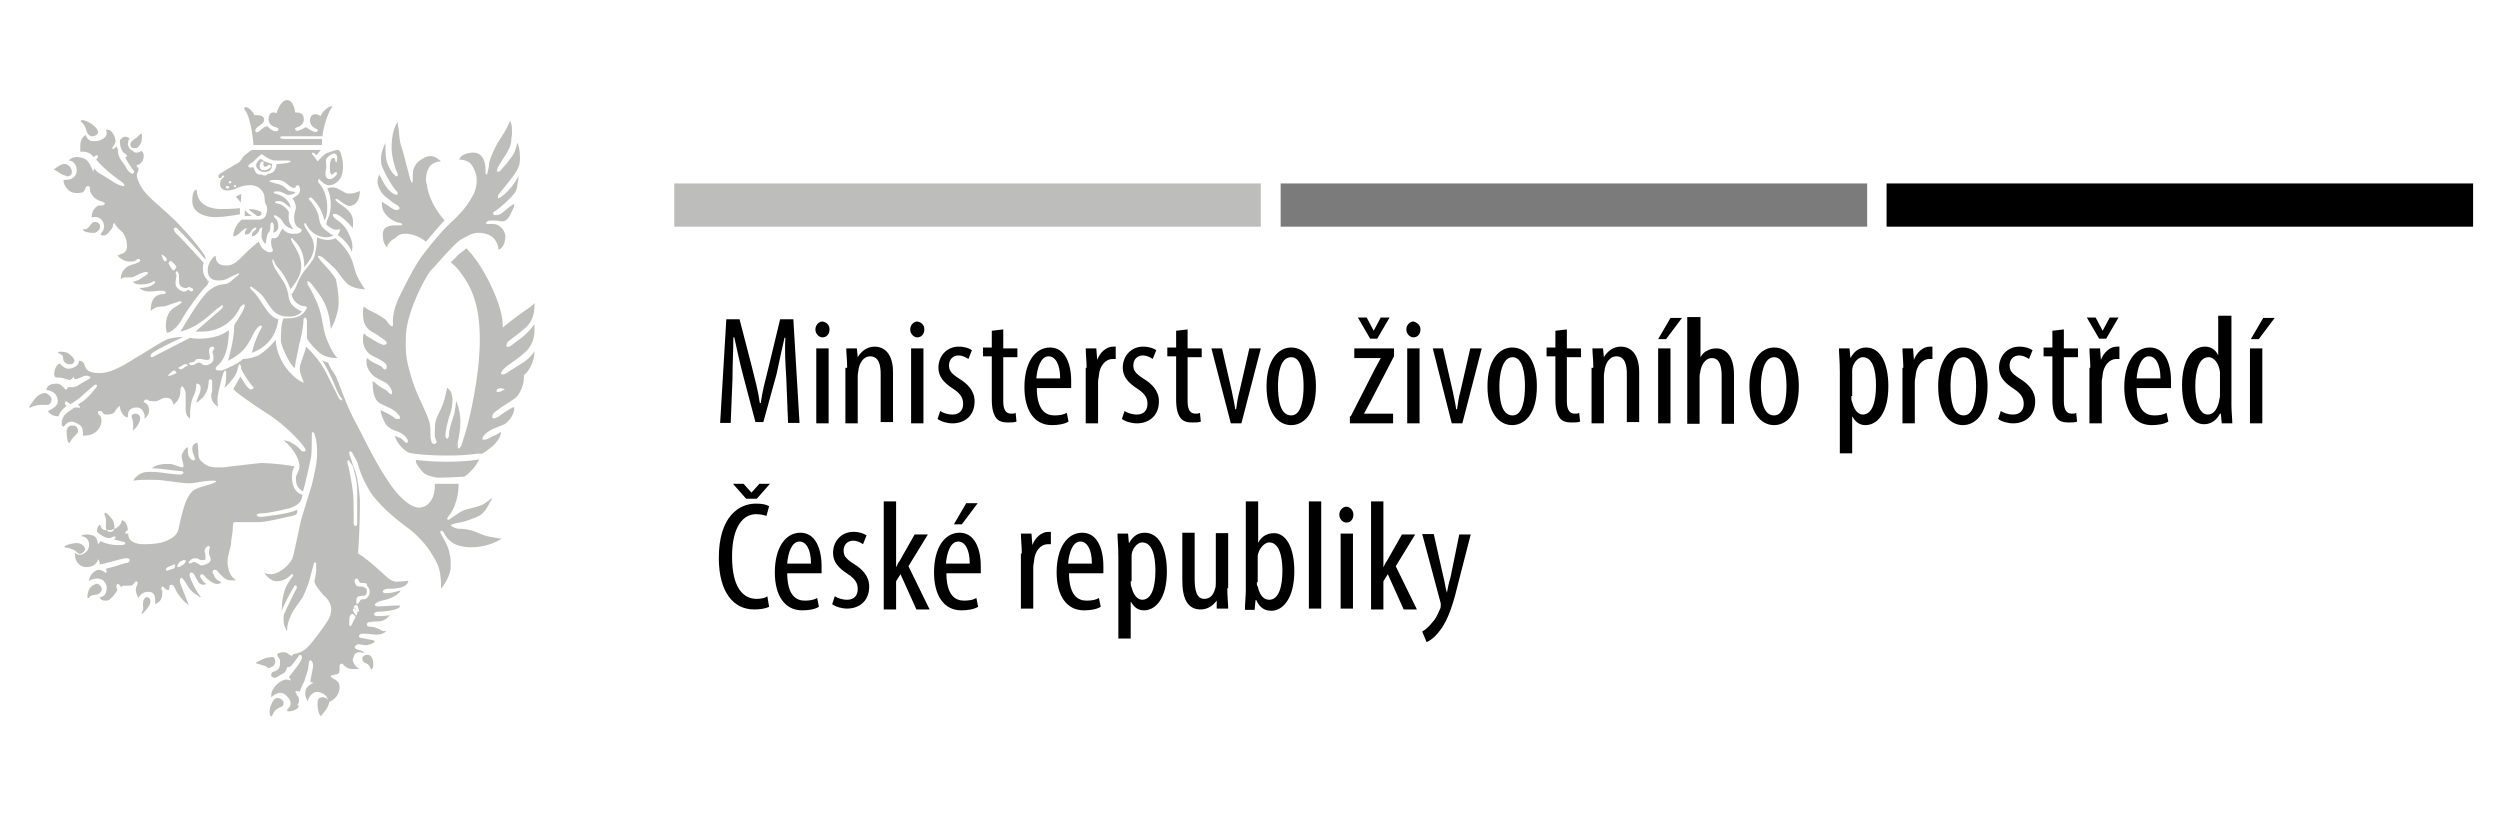 <?xml version="1.0" encoding="utf-8"?>
<!-- Generator: Adobe Illustrator 25.2.0, SVG Export Plug-In . SVG Version: 6.00 Build 0)  -->
<svg version="1.1" id="Vrstva_1" xmlns="http://www.w3.org/2000/svg" xmlns:xlink="http://www.w3.org/1999/xlink" x="0px" y="0px"
	 viewBox="0 0 566.9 184.3" style="enable-background:new 0 0 566.9 184.3;" xml:space="preserve">
<style type="text/css">
	.st0{fill:#7C7B7B;}
	.st1{fill:#BDBDBC;}
	.st2{fill-rule:evenodd;clip-rule:evenodd;fill:#BDBDBC;}
</style>
<rect x="290.4" y="41.6" class="st0" width="133" height="9.8"/>
<rect x="427.8" y="41.6" width="133" height="9.8"/>
<rect x="152.9" y="41.6" class="st1" width="133" height="9.8"/>
<path class="st1" d="M79.8,57.1c-0.8-2-2.6-3.4-3.2-3.8c0.4-0.8,0.6-1,0.4-1.4c-0.2,0.2-0.6,0.2-0.8,0.2c-0.4,0-0.8-0.2-1.2-0.4
	c-0.6-0.4-0.8-0.6-1-0.8c0-0.2,0-0.6,0.2-1c0.2-0.4,0.8-1.4,0.8-3.6c0-2.2-0.8-3.6-0.8-3.6c0.2,0,0.6-0.2,1-0.2c0.4,0,1,0,1.6,0.4
	c1,0.4,1.4,1,2.4,1l0,0c1,0,2-0.4,2.4-0.6c0,3-1.8,3.4-2.4,3.4c-0.6,0-2-1-2.4-1.4c-0.2,0-0.4-0.2-0.4-0.2c-0.4,0-0.6,0.2,0.2,0.8
	c2.6,1.8,3.8,2.6,3.4,5.8c-1.6-1.8-2.6-2.6-3.4-3c-0.2-0.2-0.6-0.2-0.8-0.2c-0.4,0-0.6,0.4,0.4,1.2c1.4,1,2.4,2,3,3.6
	C80,54.8,80,55.9,79.8,57.1"/>
<path class="st1" d="M66.9,83.4c-0.8,0-3.2-4.8-3.2-6.2s0-3.8,0.6-5c0.2,0,0.4,0,0.6,0c1.6,0,3.6-0.2,4.6-2.2
	c0.2-0.2,0.2-0.6-0.8-0.6c-1-0.2-2.2-1-2.6-2.6c0-0.2,0.6-0.6,1.2-2.2c0.6-1.6,1.2-2.6,2.4-4c1-1.4,1.6-1.8,1.8-3.4
	c0.4-1.6,0.4-3.4,0.4-3.4s1,0.6,2.4,0.6S76,54,76,54s1.8,1.4,3,3.4c1.2,2,1,2.6,1.8,4.8c1,2.2,2,3.4,2,3.4s-2.8,0-4.2-1.4
	c-1.4-1.4-2-2.8-3.2-3.8c-1-1-1.8-1.6-2.2-2c-0.2-0.2-0.8-0.4-1-0.4s-0.2,0.2,0.6,1.2c1.6,1.8,2.8,3,3.4,4.2c0.2,1.2,0.6,3,0.6,5.2
	c0,2-1,4.8-1.8,6c-0.4-5.4-2.2-7.4-4.2-10c-0.4-0.6-0.8-0.8-1-0.8s-0.2,0.6,0.4,1.4c0,0,1.4,2.4,2.2,4.8c0.8,2.4,0.8,4.8,1.8,7.2
	c1,2.4,1.8,3.6,2.4,4c-3,0-4-1-5-2s-2-2.2-2-2.6c0-0.4,0-2.8,0-3.8c0-0.4-0.2-0.8-0.4-0.8c-0.2,0-0.4,0.2-0.4,0.8
	c0,1.2-0.6,4.4-1,5.4C67.8,79,66.9,82,66.9,83.4"/>
<path class="st1" d="M116.2,92L116.2,92L116.2,92 M101.7,103.3c-5.2,0-8-0.4-8.8-0.6s-2.6-1.6-3.4-3.8c0.2,0,0.4,0,0.6,0.2
	c1,0.2,1.4,0.8,1.8,1.2l0.4,0.2l0.2-0.4c0-0.2,0-0.4-0.2-0.6c-0.4-0.6-1-1.2-2-1.6c-0.8-0.2-2.6-1-3-2c-0.8-1.6-1-2.4-1-2.8V93
	c1.4,0.6,2.8,1.4,3.2,1.8c0.2,0.2,0.4,0.2,0.8,0.2c0.2,0,0.4,0,0.4-0.2s0-0.4-0.2-0.6c-0.8-1-1.4-1.4-2.8-2
	c-1.4-0.8-3.2-0.6-3.2-5.6v-0.2c0.2,0.2,0.6,0.4,0.8,0.6c1.4,1.2,2,1.2,2.4,1.6c0.4,0.4,0.4,0.4,0.6,0.6l0.4,0.2
	c0.2,0,0.2-0.2,0.2-0.4v-0.2c-0.2-0.8-0.8-1.6-1.4-2c-0.6-0.4-1.4-0.6-2.6-1.4c-1-0.8-1.8-2-1.8-3.4c0-0.2,0-0.6,0.2-0.8l0.4,0.4
	c1.4,1,2,1,2.6,1.4c0.4,0.2,0.4,0.4,0.6,0.6l0.4,0.2c0.2,0,0.4-0.2,0.4-0.6c0-0.2,0-0.4-0.2-0.6c-0.4-0.6-1.2-1-2.8-1.8
	c-1.4-0.6-2.4-2-2.4-3.8c0-0.4,0-0.8,0.2-1.4c0.2,0.2,0.4,0.2,0.4,0.4c1.6,1,2.2,1.4,3,1.8c0.6,0.2,0.8,0.4,1,0.4h0.2
	c0.2,0,0.6-0.2,0.6-0.4c0-0.2-0.2-0.4-0.4-0.6c0,0-1.8-1.4-3-2c-1-0.6-2-1.6-2-4c0-0.6,0-1,0.2-1.8l0,0c0,0.2,0.8,0.8,1.8,1.2
	c1.2,0.6,3,1.6,3.4,2.2c0.4,0.6,0.6,0.8,0.8,1l0.4,0.2c0.2,0,0.2-0.2,0.2-0.4v-0.4c0-0.2,0-0.4,0-0.6c0-1.2,0.4-3.4,1.8-6
	c0,0,2.2-4.6,4-7.4c1.8-2.8,5.6-7,5.6-7c2.4-2.6,4.8-4,7-8.4c0.4-1,0.6-2,0.6-2.8c0-1.4-0.4-2.4-1-3.4c-0.8-1.4-2.6-1.4-3-1.4l0,0
	l0,0c0.2-0.4,0.6-1.4,3-1.6h0.2c2.4,0,2.8,2.6,2.8,3.8v0.2V39c0,0.4,0,0.4,0.2,0.6l0.2-0.2c0-0.4,0.4-1.2,0.4-2.4
	c0.2-1,1.2-3.4,2.2-5c1-1.6,1.4-2,2.6-4.6l0.2,0.6c0.2,0.6,0.2,1.2,0.2,2s-0.2,1.6-0.2,2.4c-0.4,1.8-1.8,3.4-2.8,5.2
	c-0.4,0.6-0.4,1-0.4,1.2l0.2,0.2c0.2,0,0.6-0.2,1-0.8c0.8-1,1-1,1.8-2.2c0.8-1,1.2-1.8,1.6-3.6l0.2,0.4c0.2,0.6,0.4,1.6,0.4,2.8V36
	c0,1.8-0.6,2.6-1.6,4c-1,1.4-2.4,3-3,3.8c-0.4,0.4-0.4,0.8-0.4,1L113,45l0.4-0.2c0.6-0.4,1.4-1,2.4-2.2c0.4-0.6,1-1.2,1.4-2
	c0.2-0.4,0.4-0.6,0.4-0.8v-0.2v0.2c0,0.2,0,0.6-0.2,1.6c-0.2,1.6-0.2,2-1.8,3.6c-1.6,1.6-2.4,2.2-3.2,2.8c-0.4,0.2-0.6,0.4-0.6,0.6
	s0.2,0.4,0.6,0.4l0,0c0.6,0,1.2-0.2,1.8-0.8c0.6-0.4,1-1,2.4-1.8c0,0.4,0,0.6-0.2,1c-1,2.4-1.6,3-2.6,3c-0.4,0-1-0.2-1.8-0.2h-0.2
	c-0.2,0-0.2,0-0.4,0c-1.2,0-1.2,0.6-1.2,0.8l0,0c0,0,0.6,0,1.6,0c1.8,0,2.8,1.8,2.8,2.8l0,0c0,1-0.4,2.8-1.6,3l0,0c0-0.4,0-1-0.6-2
	c-0.8-1.2-1.8-1.6-3.4-1.8c-0.2,0-0.4,0-0.6,0c-1.4,0-2.6,0.8-4,1.6c-1.6,1-6.4,6.8-6.6,6.8c-1.8,2.2-5,9-5.6,13.3
	c-0.2,1.4-0.2,2.6-0.2,3.6c0,2.6,0.4,4.6,1.2,7.2c1,3.6,3,7.2,3.6,8.8c0.6,1.6,0.8,2.2,0.8,3.4v0.2c0,0.2,0,0.4,0,0.6
	c0,0.6,0,1.2,0.2,1.6v0.2l0.2,0.4l0.4,0.2c0.2,0,0.6-0.2,0.6-0.4v-0.2c-0.2-0.4-0.2-0.4-0.4-1.2c0-0.2,0-0.6,0-1
	c0-0.8,0-1.8,0.2-2.4c0.2-1,1-2.2,1.6-3.8c0.6-1.6,0.6-2.2,1-3.8l0.4,0.4c0.6,0.6,0.6,1,0.8,2v0.4c0,1-0.2,2.4-0.6,3.4
	c-0.4,1-1,3.6-1,4.6l0,0c0,0.4,0.2,0.8,0.4,0.8c0.2,0,0.4-0.4,0.4-0.8c0-1.2,0.6-3,1-4.2c0.4-1,0.6-3.2,0.6-3.6
	c0.2,0.2,0.2,0.6,0.4,1c0.4,1.2,0.6,2.4,0.6,3.8c0,1.8-0.4,3.6-0.6,4.6c0,0.4,0,0.6,0,0.8c0,0.4,0,0.6,0.2,0.6
	c0.2,0,0.4-0.4,0.6-0.6c0.2-0.6,0.2-0.6,1-3.2c0.8-2.6,3.2-12.5,3.2-20.9c0-8.2-2-12.1-4.6-15.5c-0.6-0.8-1.4-1.6-2-2
	c0,0,0.8-0.8,1.8-1.8c1-0.8,1.8-1.4,1.8-1.4c1.6,1.8,3.2,3.8,5,7.4c2.8,5.4,3.2,8.8,3.2,10c0,0.4,0,0.6,0,0.6l0,0l0,0l0.2-0.2
	c0.8-0.6,3-2.4,4.2-3.2c1.4-1,2.4-1.6,2.8-2.2v0.2v0.4c0,2.6-1,4-1.8,4.8s-3.2,2.6-4,3.2c-0.4,0.2-0.4,0.6-0.6,1
	c0,0.2,0.2,0.4,0.4,0.4s0.4-0.2,0.8-0.4c1.2-1,3.4-2.2,5.2-4.8v0.4c0,0.4,0,0.8,0,1c0,2.4-1,3.6-1.4,4.2c-0.6,0.8-2.6,2.4-4.4,3.6
	c-1,0.6-1.8,1.6-1.8,2c0,0.2,0.2,0.2,0.4,0.2c0.4,0,0.8-0.2,1.6-0.8c2.8-1.8,4-2.2,5.6-4.4l0,0c0,2.4-1.4,4.6-2.2,5.2
	c-0.6,0.6-3,2.2-4.4,3.4c-1.6-0.6-2,0-2,0.4c0,0.2,0.2,0.2,0.4,0.2s0.8-0.2,1.4-0.6c2.2-1.6,3.4-2.6,4.4-3.4v0.2v0.4
	c0,2.2-1.2,4.2-2,4.8c-1.4,1-3.2,2-4.4,3c-0.6,0.4-0.8,0.8-0.8,1.2c0,0.2,0.2,0.4,0.4,0.4c0.2,0,0.6-0.2,1-0.4c0,0,2.6-2,3.6-2.2
	l0,0v0.4c0,1.6-1.8,3.4-2.4,3.6c-2,0.8-2.8,1-3.8,1.8c-0.6,0.4-1,1-1,1.4v0.2h0.4c0.2,0,0.4,0,0.8-0.2c1.8-1,2-0.8,3-1.6
	c0,1.4-1.4,2.8-1.8,3.2c-0.6,0.4-1.6,1.4-2.6,1.8C108.1,102.7,106.9,103.3,101.7,103.3"/>
<path class="st1" d="M87.8,56.1L87.8,56.1c-0.2-0.2-1-0.8-1-3l0,0c0-1.8,1.8-2,2.8-2c0.2,0,0.6,0,0.8,0h0.2c0.4,0,0.6,0,0.6-0.2
	c0-0.2-0.4-0.4-0.8-0.4c-1-0.2-3.8-1.6-3.8-4.2c0-0.2,0-0.4,0-0.6L87,46c1,0.6,2,1.4,2.6,1.6h0.4c0.4,0,0.6-0.2,0.6-0.4
	c0-0.2-0.2-0.4-0.4-0.6c-0.8-0.4-1.8-1.2-2.8-2c-1-0.8-1.8-2.4-1.8-3.4c0-0.8,0.4-1.6,0.4-1.8v0.2c0.2,0.4,0.8,1.4,1.2,2.2
	c0.6,1,1.6,2,2.2,2.2l0.4,0.2c0.2,0,0.4-0.2,0.4-0.4l-0.2-0.4c-0.6-0.4-2.6-3.6-3.4-5.8c-0.2-0.6-0.2-1-0.2-1.6c0-1.4,0.6-2.8,1-3.6
	c0,0.2,0,0.4,0,0.8c0,1.2,0,3,0.6,4.2c0.8,1.8,1.2,2,1.6,2.4c0.2,0.2,0.4,0.2,0.4,0.2l0.2-0.2c0-0.2,0-0.4-0.2-0.8
	c-0.4-0.8-1.2-3.4-1.2-5.6c0-2.2,0.4-4.4,1.4-5.8c0,0.6,0,1,0.2,1.6c0.2,2.2,0.2,3,0.8,4.6c0.6,2,1,3.8,1.8,6.8
	c0.2,0.4,0.2,0.8,0.4,0.8c0.2,0,0.2-0.2,0.2-0.4v-0.4c0-0.2,0-0.4,0-0.8c0-1,0.2-2.4,1.6-3.4c0.8-0.6,1.6-1,2.4-1s1.6,0.4,2.4,1.2
	l0,0c-1.2,0-2.2,0.6-2.6,1.2c-0.6,1-0.8,1.8-0.8,2.8c0,0.4,0,0.8,0.2,1.2c0.2,1.6,0.8,4.4,4,8.2c-0.2,0.2-1,1-2,2.2
	c-1.2,1.4-2.2,2.6-2.2,2.6c-1.6-1.2-2.8-1.6-4.2-1.8c-0.2,0-0.4,0-0.6,0c-0.8,0-1.4,0.2-2.2,1C88,54.8,87.8,55.9,87.8,56.1
	 M87.8,56.1L87.8,56.1L87.8,56.1"/>
<path class="st1" d="M100.1,108.3c-0.6,0-1,0-1.2,0c-0.6-0.2-2.2-0.4-3-1.2c-0.6-0.8-1.6-1.8-1.6-2.6v-0.2c0.4,0,3.2,0.4,6.4,0.4
	c0.2,0,0.6,0,0.8,0c3.8,0,7-0.4,7.2-0.6l0,0c-0.2,0.4-0.8,1.6-1.6,2.4c-1,1-1.6,1.6-2,1.6C104.7,108.1,101.9,108.3,100.1,108.3"/>
<path class="st1" d="M84.2,151.9C84,151.9,84,151.9,84.2,151.9c-0.4-0.8-0.6-1.2-1-1.4c-0.6-0.2-1.2-0.6-1-1.4
	c0.2-0.4,0.6-0.6,1-0.6c0.2,0,0.6,0,0.8,0.2c0.4,0.4,0.8,1.2,0.6,2.6C84.2,151.9,84.2,151.9,84.2,151.9"/>
<path class="st1" d="M69.4,78.6l0.2-0.4l0,0L69.4,78.6 M10.9,93.2L10.9,93.2L10.9,93.2L10.9,93.2 M65.5,100.9
	c-0.2-0.2-0.6-0.6-0.8-0.8C65.1,100.5,65.3,100.7,65.5,100.9 M68.6,111.3L68.6,111.3L68.6,111.3 M45,81.4c-0.6,0-0.6,0.2-0.8,0.4
	c-0.2,0.2-0.4,0.4-1,0.4c-0.2,0-0.4,0.2-0.4,0.2l0.4,0.4h0.2c0.2,0,0.6,0,0.8-0.2c0.4-0.2,0.6-0.4,1-0.4l0,0l0,0
	c0.4,0,0.6,0.6,1.2,0.6l0,0c0.6,0,0.8,0,1.4-0.4c0.6-0.4,0.6-0.8,0.6-1.4v-0.2c0-0.4-0.2-0.6-0.2-1c0-0.2,0.2-0.4,0.2-0.4l0.2-0.4
	c0-0.2-0.2-0.4-0.4-0.4l0,0c-0.6,0-0.8,0.6-0.8,0.8v0.2c0,0.4,0.2,1,0.2,1.4v0.2c0,0.2-0.2,0.4-0.4,0.4s-0.4,0-0.6,0
	c-0.4,0-0.6-0.2-1.2-0.2H45 M41.8,82.6l-0.4,0.2C41,83.2,41,83,40.8,83.2l-0.4,0.2l0.2,0.2l0.4,0.2l0.4-0.2c0.4-0.2,0.8-0.6,1-0.6
	l0.2-0.2l-0.2-0.2H41.8 M39.6,84c-0.4,0-0.8,0.4-1.2,0.8C38.2,85,38,85.2,38,85.2h0.2h0.4c0.6-0.2,1.4-0.6,1.4-0.6l0,0v-0.2L39.6,84
	L39.6,84 M79,104.3c-0.2,0-0.2,0.2-0.2,0.6c0,0.2,0,0.4,0.2,0.8c0.2,1,0.8,3.8,1,5.6c0.2,1.2,0.2,3.6,0.2,5.4c0,0.8,0,1.4,0,1.8
	c0,0.6,0.2,0.8,0.4,0.8c0.2,0,0.4-0.2,0.4-0.6s0-1.8,0-3.4c0-1.2,0-2.6,0-3.8c0-2.8-0.8-5-1-5.8C79.2,104.5,79,104.3,79,104.3
	 M80.8,131.2c-0.2,0-0.4,0.4-0.4,0.6l0.2,0.6C80.8,133,81,133,82,133c1,0.2,1.2,0.6,1.2,1v0.2c0,0.4-0.2,0.6-0.4,0.8
	c-0.2,0.2-0.8,0-1.4,0.2c-0.6,0.2-0.6,0.6-0.6,1.4l0,0c0,0.2,0,0.4,0.2,0.4l0.4-0.4c0.2-0.2,0.2-0.4,0.4-0.6c0.2-0.2,0.8,0,1.2-0.2
	c0.4-0.4,0.8-0.8,0.8-1.4V134c0-0.4-0.2-0.8-0.6-1.2c0.2-0.6-0.6-0.6-1-0.6c-0.4,0-0.6,0-0.8-0.4C81.2,131.4,81.2,131.2,80.8,131.2
	L80.8,131.2 M80.8,137.2c-0.2,0-0.4,0-0.4,0.2l-0.2,0.2l0.2,0.4c0.2,0.2,0.4,0.4,0.6,0.6l0.2,0.2l0.2-0.2v-0.2
	c0-0.2-0.2-0.4-0.2-0.6C81.2,137.4,81,137.2,80.8,137.2 M80.2,138l-0.2,0.2l0,0c0,0.4,0.4,0.8,0.6,1.2l0.2,0.2l0.2-0.4v-0.4
	c0-0.2-0.2-0.6-0.4-0.8H80.2 M79.8,139.2c-0.2,0-0.2,0.2-0.4,0.4c-0.2,0.2-0.2,1.2-0.2,1.8v0.2c0,0.2,0,0.4,0.2,0.4s0.2-0.2,0.4-0.4
	c0.2-0.4,0.4-1,0.6-1.2l0.2-0.4v-0.2C80.4,139.6,80.2,139.2,79.8,139.2 M65.7,161.3h-0.4c-0.2,0-0.2-0.2-0.2-0.2
	c0-0.2,0.2-0.4,0.4-0.6c0.2-0.2,0.4-0.6,0.4-1s-0.2-1-0.8-1.6c-0.6-0.6-1-0.8-1.6-0.8s-1.2,0.4-2,1v-0.2v-0.2c0-1.8,2.2-3.6,3.4-3.6
	l0,0c0.6,0,0.8,0.2,1,0.2l0,0l0,0v-0.2c0-0.2-0.2-0.4-0.4-0.4l0.2-0.4c0.8-1,2.2-2.8,2.6-3.6c0-0.2,0.2-0.4,0.2-0.6
	c0-0.2-0.2-0.6-0.4-0.6c-0.2,0-0.4,0.2-0.6,0.6c0,0-1.2,1.6-1.4,1.8c-0.2,0.2-0.4,0.4-1,0.4c-0.2,0.8-0.4,1.2-1.2,1.6
	c-0.8,0.4-1,0.6-1.4,0.8h-0.2c-0.4,0-0.6-0.2-0.8-0.4v-0.4c0-0.2,0.2-0.6,0.6-0.6c0.8-0.2,1.4-0.8,1.4-1.8c0,0,0-0.2,0-0.6
	c0-0.2,0-0.4-0.2-0.6c-0.2-0.2-0.4-0.6-0.4-0.8c0-0.2,0-0.4,0.4-0.4c0.4-0.2,0.8-0.2,1-0.2c0.2,0,0.6,0,0.8,0.2
	c0.4,0.2,0.6,0.6,1.2,0.6l0.2-0.4c0,0,0.4,0,1-0.2c0.6-0.2,1.6-0.4,3.2-2.4c1.6-2,2.6-3.4,3.4-4.6c0.8-1.2,1-2,1-3l0,0
	c0-1-0.6-2.2-1.6-3c-0.8-0.8-2.2-2.6-2.2-3.2l0,0c0-0.6,0.4-1.6,0.4-2.4c0-0.4,0-0.8,0-1.2s0-0.6,0-0.6l-0.2-0.2
	c-0.2,0-0.4,0.2-0.4,0.6c-0.2,0.8-0.6,2-0.8,3c-0.2,0.8-0.8,2.6-1.6,4.2c-0.8,1.4-2,2.6-2.6,4c-0.6,1.2-1,2.4-1,3.6v0.2
	c-0.2-0.2-0.4-0.6-0.4-0.8c-0.4-0.6-0.4-1.4-0.4-2c0-0.4,0-0.8,0.2-1.2c0.4-1,2.2-4.6,2.6-5.4c0.2-0.2,0.2-0.4,0.2-0.6
	c0-0.2-0.2-0.4-0.2-0.4c-0.2,0-0.4,0.2-0.6,0.6c-0.6,1-2.2,4-2.6,5.2l0,0V138c0-2.2,0.6-4.4,1.2-5.4c0.6-1,1-1.6,1.2-1.8l0.2-0.4
	l-0.2-0.2c-0.2,0-0.2,0-0.6,0.4c-0.6,0.6-1.6,1.2-3,1.2c-1.2,0-2.4-1.2-2.8-2c0.2,0.2,0.6,0.4,1.4,0.4c0.4,0,0.8,0,1.2-0.2
	c1.8-0.6,3.4-2.4,3.8-3.4c0.4-1,1.6-7.2,2-8.8c0.4-1.4,1.8-5.8,2.4-7.8c0.4-1.8,1.2-4.8,1.2-7.2v-0.4c0-2.4-0.4-3.4-0.6-4
	c0-0.2-0.2-0.4-0.4-0.4s-0.2,0.2-0.2,0.6l0,0c0,0,0,0.4,0,0.6c0,1.2,0,3.8-0.2,4.6c-0.2,1-1.4,6.6-1.8,7.6c-0.2,0-0.4-0.2-0.6-0.4
	c-0.8-0.6-1-1.6-1-2.4v-0.2c0-0.8,0.8-1.6,0.8-2.6v-0.2c0-1-0.8-3.4-3.6-5.8c0.6,0.2,1,0.2,1.4,0.4c1.6,0.8,2.4,1.6,2.6,2l0.6,0.2
	c0.2,0,0.4-0.2,0.4-0.2c0-0.2,0-0.4-0.2-0.6c-0.4-0.8-4.2-5.2-8.8-8c-4.6-3-7-4.8-7.4-5.4c0.6-1,1.4-2.4,1.6-2.8
	c0.2,0.2,0.2,0.4,0.4,0.6c0.6,1,1.2,2,2,2.4c0-0.2,0.2-0.2,0.4-0.2l0.2-0.2c0-0.2-0.2-0.4-0.4-0.6c-0.4-0.4-2.2-3-2.4-3.8
	c0-0.6-0.2-1-0.4-1c-0.2,0-0.2,0.4-0.4,1c-0.2,1.6-2,3.4-3,4.4c0-0.4,0.2-0.6,0.2-0.8c0.2-1.2,0.2-1.8,0.2-2.4c0-0.4,0-0.6-0.2-0.8
	c-0.2,0-0.4,0.4-0.6,1c-0.4,1.4-0.4,1.6-0.8,3.2c-0.2,1-0.4,1.6-0.4,2.4c0,0.4,0,1,0.2,1.6l-0.4-0.2c-1-0.8-1.2-1.6-1.2-2.2
	c0-0.4,0-0.6,0.2-1c0-0.4,0-0.8,0-1c0-0.6,0-1.2,0-1.4c0-0.2-0.2-0.4-0.4-0.4c-0.2,0-0.4,0.2-0.4,0.6c0,0.8-0.2,2-0.8,2.8
	c-0.4,0.8-1.2,1.4-2,2c0-0.2,0.2-0.4,0.2-0.8c0.4-1,0.8-1.8,0.8-2.6c0-0.6-0.2-1-1-1c0,0,0,1-0.2,1.8c-0.2,0.8-0.8,1.4-1,3
	c-0.2,1.2-0.2,1.8-0.2,2.6v0.6c-0.2-0.2-0.4-0.4-0.6-0.6c-0.4-0.6-0.4-1.4-0.4-2c0-0.2,0-0.6,0-0.8c0-0.4,0-1,0-1.6
	c0-0.6,0-1.2-0.2-1.6c-0.2-0.4-0.4-0.8-0.6-0.8c-0.2,0-0.4,0.4-0.4,1l0,0l0,0c0,1.6-0.6,2.4-1.6,3.2v-0.2c-0.2-0.8-0.6-1.4-1.6-1.4
	l0,0c-1.2,0-1.6,0.8-2.6,0.8H35c-1.2,0-1.4-0.2-1.6-0.4h-0.2c-0.2,0-0.6,0.2-0.6,0.4c0,0.2,0,0.2,0.4,0.4c0.6,0.4,0.8,1,0.8,1.6v0.2
	c0,0.6-0.4,1.2-1,1.8l0-0.8c-0.2-0.8-0.6-1.8-1.8-1.8s-2,0.6-2,1.8v0.4h-0.4c-0.8-0.4-1.4-1.6-1.4-2.4c0-0.2,0.2-0.4,0.2-0.4
	L27,92.2c-0.4,0.2-0.8,0.8-1,1.2c-0.2,0.4-1,0.6-1.6,0.6l0,0H24c-0.6,0-0.6-0.4-0.8-0.6c-0.2-0.2-0.4-0.2-0.6-0.2
	c-0.2,0-0.4,0-0.4,0.2v0.2c0,0.2,0.2,0.4,0.4,0.6c0.2,0,0.4,0.6,0.4,1.2v0.4c-0.2,0.6-0.6,3-4.2,3c0-0.2,0-0.4,0-0.6
	c0-1-0.2-1.6-1-2c-0.4-0.2-1-0.6-1.6-0.6c-0.6,0-1.2,0.4-1.8,1.2l-0.4-0.4c0-0.2,0-0.4,0-0.6c0-0.6,0.4-1.6,1-2c0.4-0.4,1-0.8,1.4-1
	c0.2-0.4,0.6-0.4,1-0.4c0.4,0,0.6,0,0.8,0.2c0,0,0-0.6-0.6-0.8l0,0c0,0,0.6-0.4,1.2-0.8c0.6-0.4,2-1.8,2.4-2.4
	c0.4-0.6,0.4-0.4,0.6-0.6c0-0.2,0.2-0.4,0.2-0.6l-0.2-0.2c-0.2,0-0.6,0.2-1,0.6c-1.4,1.2-2.4,2.2-3.2,2.8c-1,0.6-1.4,1-1.6,1l0,0
	c-0.2,0-0.4-0.2-0.4-0.2L15.1,91c-0.2,0-0.4,0.2-0.4,0.4l0,0c0,0.4,0.2,0.4,0.4,0.6l-0.2,0.2c-0.6,0.4-1.6,1.6-1.6,2.2l-0.2,0
	c-1,0-2-0.6-2.2-1.2c1.2-0.6,2.2-1.2,2.2-2.2v-0.2c-0.2-1.2-0.6-2-2.6-2.4l0,0c0.2-1.2,1.4-1.4,2.2-1.4h0.4c0.4,0,1.4,0.8,1.8,1.4
	c0,0,0.4-0.2,0.4-0.4v-0.2c0,0,0.2,0,0.4,0c0.4,0,0.8,0,1,0c0.8-0.2,1-0.4,1.6-0.8c0.8-0.4,1.4-0.8,1.8-1c0.2-0.2,0.4-0.2,0.4-0.4
	c0-0.2-0.2-0.2-0.6-0.4h-0.4c-0.6,0-0.6,0.2-1.2,0.4c-0.6,0.2-1,0.4-1.2,0.4l0,0c-0.2,0-0.4-0.4-0.4-0.6c-0.2,0.4-0.8,0.8-0.8,0.8
	l0,0c-0.2,0-0.8-0.2-1.4-0.4c-0.6-0.2-1.2-0.2-1.6-0.2h-0.2l0,0c-0.2,0-0.4-0.4-0.4-0.8v-0.2c0-0.6,0.4-1.8,1.2-2.2
	c1,1,1.4,1.2,2,1.2h0.4c0.8-0.2,2-0.6,2-1.8c1.4,0,1.2,1.4,1.8,2c0.6,0.6,1.6,0.8,2.8,0.8h0.2c1.2,0,3.2-0.4,7-2.8
	c3.8-2.2,7.2-4.6,8.6-5c1.2-0.2,2-0.4,2.8-0.4h0.4c-0.4,0.2-0.8,0.4-1.2,0.6c-2.2,1-4.8,2.4-5.4,2.8c-0.4,0.2-0.8,0.6-0.8,1l0.2,0.2
	c0.2,0,0.4,0,1-0.4c1.6-0.8,7.8-4,7.8-4s0.8,0.2,2,0.2h0.2c1.2,0,2.8-0.2,4-0.6c1.2-0.4,2.6-1.2,2.6-1.4c0,0.2,0,0.6,0,0.8
	c-0.2,3-0.6,5.4-2.4,7.2c-0.4,0.2-0.6,0.6-0.6,0.8c0,0.4,0.4,0.4,0.8,0.4c0.2,0,0.4,0,0.6,0c1.2-0.4,3.8-1.6,4.8-2.6
	c1.2,0,2.8-0.4,3.8-1c1-0.6,2.8-2.2,3.6-3.4c0,0.8,0.2,1.6,0.4,2.4c1,3.6,3.8,6.6,6,7.4l0,0l0,0c0-0.2-0.2-0.4-0.2-0.6
	C68.2,85,68,84.4,68,83.8c0-0.6,0-1,0.2-1.4c0.2-0.8,1-2.6,1.2-3.8c0.4,0.4,0.8,0.8,1.2,1.2c1.8,2,2.6,3.2,3.6,5.2
	c1.2,2.4,2.2,4.4,2.6,5.2c0.2,0.4,0.6,0.6,0.8,0.6l0,0l0,0l0,0c0-0.2,0-0.4-0.4-0.8c-0.8-1.2-1-2-1.6-3.4c-0.6-1.4-2-4.2-2.6-5
	c0.2,0.2,1,0.6,1.4,0.6c0.4,1.2,1,1.8,1.8,3.2c0.6,1.4,1,2.6,1.8,4.6c0.8,2,1.2,3.2,3.8,8c2.4,4.8,4,7.8,6.2,11.1c2.2,3.4,5,6,7,6
	c1.8,0,3.6-1.6,3.6-5v-0.4h5.4l0,0c0,0.6,0,4.2-2,7c-0.4,0.4-0.6,0.8-0.6,1l0.2,0.2c0.2,0,0.4-0.2,1-0.6c1.2-0.8,1.8-1.4,3.2-1.8
	c1.4-0.4,3-0.6,4.2-1.4c1.2-0.8,1.2-1,1.4-1l0.2-0.2l0,0c0,0,0,0.4-0.4,0.8c-0.6,1.2-1.4,2.8-2.8,3.4c-1.4,0.6-3,1.2-4.2,1.4
	c-1.2,0.2-1.8,0.4-2,0.6l0.2,0.2c0.6,0.4,1.2,0.6,1.6,0.6c0.6,0,1.4,0,3,0.4c1.4,0.4,2,1,4,1.4c1.4,0.2,2,0.4,2.4,0.4h0.4
	c-0.4,0.2-0.6,0.4-1,0.6c-1.6,0.8-3.6,1.4-6,1.4h-0.4c-3.4-0.2-4.8-1.4-5.8-3.4c-0.2-0.2-0.4-0.4-0.4-0.4c-0.2,0-0.4,0.2-0.4,0.4
	l0.2,0.4c0.4,0.8,1.4,2.2,1.8,3.8c0.2,0.8,0.4,1.6,0.4,2.4c0,0.6,0,1,0,1.4c0,1-0.8,3.2-2.2,4.8c0-0.6,0-1.2,0-1.6
	c-0.2-2.4-0.4-3.6-1.8-5.8c-1.6-2.8-3.8-5-6-6.6c-2.2-1.6-6.4-5-8.4-8.2c-1.8-3.2-1.8-3.6-2.4-5.2c-0.4-1.6-0.6-1.8-1.2-2.8
	c-0.2-0.6-0.6-1-0.8-1l-0.2,0.2c0,0.2,0,0.6,0.2,1c0.6,2,1.4,3.8,1.6,5c0.2,1.2,0.4,2.2,0.6,4.6c0,0.6,0,1.2,0,2
	c0,3-0.2,7.8-0.4,10.4c1.6,1,2.8,2,4.6,3.6c1.8,1.6,2.8,2.8,4,2.8c1,0,2.6-0.2,2.8-0.2c0,0.2-0.2,1-1.4,1.4c-1,0.4-2.2,0.4-3,0.4
	h-0.4c-0.4,0-1,0.4-1,0.6c0,0.2,0.2,0.4,0.6,0.4h0.4c1,0,2.2-0.4,3-0.6c0,0.2-0.2,0.4-0.4,0.6c-0.8,0.8-2.2,1.4-4.2,1.8
	c-0.6,0.2-1.2,0.6-1.2,0.8c0,0.2,0.2,0.4,0.8,0.4l0,0c1.2,0,2.8-0.2,4.2-0.2c0.2,0,0.6,0,0.8,0l-0.2,0.4c-0.8,0.8-4,1-4.8,1
	c-0.4,0-1,0.2-1,0.6c0,0.2,0.2,0.4,0.8,0.4c0.2,0,0.4,0,0.6,0c1,0,2-0.2,2.2-0.2l0,0c-0.2,0.2-0.8,1.2-2.4,1.4
	c-1.8,0-2.2,0.2-2.4,0.2c-0.2,0-0.4,0.2-0.4,0.6c0,0.2,0.2,0.4,0.6,0.4c0.8,0,1.4,0.2,1.8,0.4c0.6,0.2,1,0.6,1.2,0.6s0.4,0,0.6,0
	h0.2l0,0c-0.2,0.2-0.8,0.8-2.2,0.8H85c-1.4-0.2-2-0.2-2.4-0.2h-0.4c-0.4,0-0.8,0.2-0.8,0.6c0,0.2,0.2,0.4,0.8,0.4
	c1.2,0.2,1.6,0.4,2,0.4c0.4,0,0.8,0.2,0.8,0.4c-0.6,0.6-1.2,0.6-1.8,0.8h-0.4c-0.4,0-1-0.2-1.4-0.2h-0.2c-0.4,0-0.6,0.4-0.8,0.6
	c0,0.2,0.2,0.4,0.6,0.6c1,0.2,1.4,0.4,1.6,0.8h-0.2c-0.4-0.2-0.6-0.2-0.8-0.2l0,0c-0.6,0-1.2,0.2-1.4,1c0,0.2-0.2,0.4-0.2,0.6
	c0,0.8,0.6,1.6,1.4,2.2H81c-0.4,0-0.8,0-1,0c-1,0-1.6-0.4-2-0.8c-0.2-0.4-0.4-0.4-0.6-0.4s-0.4,0.2-0.4,0.6v0.4v0.4
	c0,0.6-0.2,1-0.8,1c-0.6,0.2-0.8,0.2-1,0.2l-0.2,0.2c0,0.2,0.2,0.4,0.6,0.6c0.8,0.4,1.4,0.8,1.4,1.8v0.4c-0.2,1.4-0.8,2.4-2.6,3.2
	v-0.4c-0.2-1.4-1.6-2-2.6-2s-2,1.4-2,2.2l-0.2-0.4c-0.2-0.4-0.4-1-0.4-1.4c0-0.6,0.2-1.2,0.4-1.4c0.6-0.6,1.2-1,1.4-1l0,0
	c0-0.2-0.2-0.2-0.6-0.2l0,0v-0.4c0.2-1.2,0.6-2.8,0.6-3.4v-0.2c0-0.4-0.4-1-0.6-1c-0.2,0-0.4,0.4-0.4,1c-0.2,2-0.8,2.8-1,3.8
	c0,0-0.8,1.4-1,2.4l0,0c-0.2-0.2-0.4-0.2-0.6-0.2c-0.2,0-0.4,0-0.4,0.2c0,0.2,0.2,0.4,0.4,0.8c0.4,0.4,0.4,0.8,0.4,1.2
	s-0.2,0.8-0.4,1C68.4,160.1,66.9,161.3,65.7,161.3"/>
<path class="st1" d="M59.5,36.6c-0.2,0-0.6,0.4-0.6,1c0,0.8,0.4,1,1,1c0.6,0,1-0.2,1.4-0.6c0.4-0.4,0-0.6-0.2-0.6h-0.2l-0.6,0.4
	c-0.2,0-0.2,0-0.2,0c-0.2,0-0.4-0.2-0.4-0.6C59.9,36.8,59.9,36.8,59.5,36.6L59.5,36.6 M59.9,39c-1,0-2-1-1.8-1.6c0-0.6,0.6-1,1-1.4
	c0.6,0.4,0.8,0.6,1.4,0.8l1.2,0.4C61.7,38.6,61.1,39,59.9,39L59.9,39 M57.5,38L57.5,38c0.2,0.2,0.2,0.8,0.6,1.2
	c0.2,0.4,0.8,0.4,1.4,0.4c0,0.2,0.2,0.2,0.6,0.2c0.2,0,0.6-0.2,0.6-0.4c2,0,2-2.2,2-2.2s0.8,0,2.2-0.2c1.4-0.2,1.2-0.6,0.4-0.6
	c-0.4,0-1,0-1.6,0c-0.4,0-0.8,0-1.2,0c-1,0-1.8-0.6-2.2-0.8c-0.4-0.2-0.6-0.6-1-0.6c-0.2,0-0.4,0.4-0.8,0.6c-0.2,0.2-1,1-1.2,1.2
	c-0.4,0.2-1,0.6-1,0.8s0.2,0.4,0.4,0.4c0.2,0,0.6,0,0.6-0.2C57.3,38,57.5,38,57.5,38 M75.8,34.8c-0.6,0-1.6,0.8-1.8,1.2
	c-0.2,0.4,0,1.2,0,1.8c0,0.4-0.2,0.8-0.2,1.6c0,0.8,0.4,1.2,1,1.2c0.4,0,0.8-0.2,1.2-0.6c0.6-0.6,0.4-1,0.2-1c-0.2,0-0.2,0-0.4,0.2
	c-0.2,0.2-0.4,0.4-0.6,0.4s-0.4-0.4-0.4-1.8s0.4-2,0.8-2c0.2,0,0.4,0.2,0.4,0.4c0,0.4,0.2,0.6,0.2,0.6c0.2,0,0.2-0.2,0.2-0.6
	C76.6,35.8,76.4,34.8,75.8,34.8 M52.3,41l-0.4,0.2c0,0.2,0,0.4,0.2,0.4l0.4-0.2L52.3,41 M53.1,42v0.4h0.2h0.2V42H53.1 M51.9,42.2
	h-0.6c-0.2,0.2-0.2,0.2,0,0.4l0.2,0.2c0.2,0,0.2,0,0.4-0.2C52.1,42.6,51.9,42.4,51.9,42.2 M51.7,81.8c0,0,1.4-4.6,1.4-7.8
	c0-0.6,0.6-1,1.2-2.2c1.2-1.8,1.4-2.8,1-2.8c-0.2,0-0.4,0.2-0.8,0.6c0,0-2.2,5.6-8.8,5.6c-0.4,0-0.8,0-1.4,0c0,0,5-4.4,5.8-5
	c0.4-0.4,0.6-1,0.4-1c-0.2,0-0.4,0.2-1,0.6c-1.6,1.2-4.4,4.4-8.6,5.4c2.6-4.4,5.2-8.4,6.6-9.4s1.8-1.2,3.6-1.4c0.8,0,1.6-1,2.4-1.6
	c0.6-0.4,1-0.8,0.6-0.8c-0.2,0-0.4,0.2-1,0.4c-1.6,0.8-2,1.2-3.6,1.2s-2.4-0.8-2.4-2.4s1.4-3.2,1.8-3.2c0,1.8,1,2.2,2.6,2.2
	s2.8-1.4,4.2-2.8c1.2-1.2,2.4-2.2,3-2.6c0.2,0.8,0.8,1.8,1.8,2.2c0.2,0.2,0.6,0.2,0.8,0.2c0.4,0,0.8-0.2,0.4-1c-0.4-1-0.2-2.2,0-2.2
	c0.4,0,1.2,0.2,1.6-0.8s0.8-1.4,0.8-1.4s0.4,1,2,1.2c0.4,0,0.6,0,0.8,0c1,0,1.4-0.4,1.4-0.6c0.2-0.2,0.2-0.4-0.6-0.8
	c-0.8-0.4-1-1.4-1-2.4c0-1,0.4-1.6,0.4-2.2s-0.4-1.6-0.8-2c1-0.6,1.6-1,1.6-1.4c0.2-0.4,0.2-0.8,0-1.2c0-0.2-0.2-0.4-0.4-0.4
	c-0.4,0-0.6,0.6-0.6,0.6s0,0-0.2,0c-0.2,0-0.4,0-1-0.4c-0.8-0.6-1.2-1.2-2.6-1.4c-0.2,0-0.4,0-0.6,0c-1.2,0-2.4,0.2,0,0.8
	c2.8,0.6,2,1.6,3.6,1.8c1.8,0.2,0,0.8-0.6,0.8l0,0c-0.6,0-1-0.4-1.6-0.6c-0.4-0.2-0.8-0.2-1-0.2s-0.4,0-0.4,0
	c-0.4,0-0.8,0.4,0.2,0.6c1,0.2,3,1.2,3.2,3.2c-1.8-1.6-2-1.6-2.8-1.6c-0.8,0-1.2,0.4,0,0.6s2.4,1.6,2.4,2c0,0.6-0.2,1.6,0.2,2.4
	s0.8,1.4,0.8,1.4s-1.6-0.4-2.2-1.4c-0.6-1-0.8-1.2-1.2-1.4c-0.4-0.2-0.6-0.4-0.8-0.4c-0.4,0-0.2,0.4,0.4,1c0.4,0.6,0.4,1.2,0.4,1.8
	c0,0.4-0.4,1-1.2,1.2c0,0,0.2-0.4,0.2-1.2c0-0.8-0.2-1.2-0.4-1.2c-0.2,0-0.4,0.2-0.4,1c0,1.2-0.4,1.2-0.6,1.6
	c-0.2,0.6-0.4,1.6-0.4,2.2c-0.6,0-1-1.2-1-1.6c0-1.4,0.2-2,0.2-2l0,0c-0.2,0-0.6,0-0.8,0.8c-0.6,1-1.2,1.2-1.6,1.2
	c0-1,0.4-1.2,0.8-1.4c0.2-0.2,0.4-0.6,0-0.6c0,0-0.2,0-0.4,0.2c-0.8,0.6-0.6,1.4-2,1.4c0,0,0-0.8,0.4-1.2c0.2-0.2,0-0.2-0.2-0.2
	c0,0-0.2,0-0.4,0.2c-0.4,0.2-1.4,1.6-2.4,1.6c0-2.2,1.8-3.8,2-3.8c0.2,0,3.4,0,4,0c0.4,0,1.2-0.4,1.4-1c0.2-0.6,0.6-1.6-0.2-2.8
	l-0.2-1.8c0,0-0.6-2.2-3.2-2.2s-3.2,1.2-5.2,1.2c-1,0-1.6-0.6-1.6-1.6c0,0,0-0.8,0.6-1.2c0.4-0.4,0.4-0.6,0.2-0.6
	c-0.2,0-0.2,0-0.4,0.2c0,0.4-0.2,0.4-0.4,0.4c-0.4,0-0.6-0.6,0-1c0,0,3.2-2,4-2.4c0.8-0.4,1-1.4,1.6-1.8c0.8-0.6,1.4-1.2,1.8-1.2
	h15.5c0,0-0.8,0.8-1,1.2c-0.2-0.2-0.8-0.6-0.8-0.6l0,0c-0.2,0-0.4,0.2-0.2,0.4c0.2,0.2,1,1.2,1.2,1.6c0.6-0.6,1.6-1.8,2.4-2
	c0.8-0.2,1.8-0.6,2-0.6h0.2c0.2,0,0.6,0.2,0.8,1.2c0.4,1.2,0.6,3.4,0,4.8c-0.6,1.4-2,2-2.6,2c-0.8,0-1.2-0.2-1.6-0.6
	c-0.4-0.4-0.6-0.4-0.6-0.6l-0.2-0.2c-0.2,0-0.4,0.4-0.2,0.8c0,0,2,1.8,2,5.6c0,2-0.4,2.8-0.6,3c-0.4-1.4-1-3.4-3-5.2h-0.2
	c-0.2,0-0.6,0.2-0.2,0.6c0.4,0.4,1.2,1.4,1.8,2.8c0.6,1.6,0.2,2.6,1.6,3.8c1.4,1.2,2,1.4,2,1.4S75,53.8,74,53.8
	c-1.4,0-3.4-0.6-4.6-3c0-0.2-0.2-0.2-0.2-0.2c-0.2,0-0.4,0.4,0.2,1.2c0.6,1.2,1.8,2.2,1.8,4.2s-1.4,3.6-2.2,4.6
	c0-2.2-0.4-4.4-2.6-6.4C66.3,54,66.1,54,66.1,54c-0.2,0-0.2,0.2,0.2,1c0.8,1.4,2,3,2,5.4s-1.6,4-2.4,5.2c-1.8-4.6-3.2-4.8-3.6-6
	c-0.2-0.6-0.4-0.8-0.4-0.8c-0.2,0-0.2,0.4,0,1c0.4,1.2,0.6,1.2,2.2,3.8c1.8,2.6,0.8,4,2.2,5.6c1,1,2,1.4,2.2,1.4
	c0,0-0.8,1.2-2.8,1.2c-3.2,0-3.8-1.4-5-3c-1-1.6-1.4-2.2-3.4-3.6c-0.2,0-0.2-0.2-0.4-0.2c-0.2,0-0.4,0.2,0.2,0.8
	c0.8,0.6,1.8,2.2,2.6,3.4c0.8,1.2,1.8,2.8,3.4,3.2c0,0-0.2,5.6-6,7.6c0.8-3.2,2-5.4,2.2-5.6c0.2-0.4,0-0.6-0.2-0.6
	c-0.2,0-0.4,0.2-0.8,0.6C56.7,76.3,56.7,79.4,51.7,81.8"/>
<g>
	<path d="M178.3,85.8c-0.2-3.2-0.4-6.6-0.2-9.2h-0.2c-0.6,2.6-1.2,5.4-1.8,8.2l-3,10.9h-1.8l-2.8-10.6c-0.8-3-1.4-6-2-8.6h-0.2
		c0,2.8-0.2,6-0.2,9.4l-0.4,10h-2.4l1.4-23.5h3l2.8,10.8c0.8,3.2,1.4,5.4,1.8,8.2h0.2c0.4-2.8,1-5,1.8-8.2l2.6-10.8h3l1.4,23.5h-2.6
		L178.3,85.8z"/>
	<path d="M188.1,74.7c0,1-0.6,1.8-1.6,1.8c-0.8,0-1.6-0.8-1.6-1.8s0.8-1.8,1.6-1.8C187.5,73.1,188.1,73.7,188.1,74.7z M185.1,96V79
		h2.8V96H185.1z"/>
	<path d="M192.1,83.4c0-2-0.2-3-0.2-4.4h2.4l0.2,2l0,0c0.8-1.4,2.2-2.4,3.8-2.4c2.4,0,4.2,1.8,4.2,5.8v11.3h-2.8V84.8
		c0-2-0.4-4-2.4-4c-1.2,0-2.2,1-2.6,2.8c0,0.4-0.2,1-0.2,1.6V96h-2.8V83.4H192.1z"/>
	<path d="M209.6,74.7c0,1-0.6,1.8-1.6,1.8c-0.8,0-1.6-0.8-1.6-1.8s0.8-1.8,1.6-1.8C209,73.1,209.6,73.7,209.6,74.7z M206.6,96V79
		h2.8V96H206.6z"/>
	<path d="M213.2,93.2c0.6,0.4,1.6,0.8,2.8,0.8c1.6,0,2.4-1,2.4-2.4c0-1.2-0.4-2.2-2.2-3.4c-2.2-1.4-3.4-2.8-3.4-4.8
		c0-2.8,2-4.8,4.6-4.8c1.4,0,2.4,0.4,3,0.8l-0.8,2c-0.6-0.4-1.4-0.8-2.2-0.8c-1.4,0-2.2,1-2.2,2.2s0.4,1.8,2.2,3
		c2,1.2,3.6,2.8,3.6,5.2c0,3.4-2.4,5-5,5c-1.2,0-2.6-0.4-3.4-1L213.2,93.2z"/>
	<path d="M227.5,74.7V79h3.2v2h-3.2v10c0,2.2,0.8,2.8,1.8,2.8c0.4,0,0.8,0,1-0.2l0.2,2c-0.4,0.2-1.2,0.2-2,0.2c-1,0-2-0.2-2.6-1
		c-0.6-0.8-1-2-1-4.2v-9.8h-2v-2h2v-3.8L227.5,74.7z"/>
	<path d="M235.1,87.8c0,5.2,2,6.4,4,6.4c1.2,0,2.2-0.2,2.8-0.6l0.4,2c-1,0.6-2.4,0.8-3.8,0.8c-4,0-6.2-3.4-6.2-8.6
		c0-5.6,2.4-9,5.8-9s4.8,3.6,4.8,7.6c0,0.6,0,1,0,1.6h-7.8V87.8z M240.4,85.8c0-3.4-1.2-5-2.6-5c-1.8,0-2.6,2.6-2.8,5H240.4z"/>
	<path d="M246.4,83.4c0-1.4-0.2-3.2-0.2-4.4h2.4l0.2,2.6l0,0c0.6-1.6,2-3,3.6-3c0.2,0,0.4,0,0.6,0v2.8c-0.2,0-0.4,0-0.6,0
		c-1.8,0-3,1.6-3.2,3.6c0,0.4-0.2,1-0.2,1.6V96h-2.8V83.4H246.4z"/>
	<path d="M255,93.2c0.6,0.4,1.6,0.8,2.8,0.8c1.6,0,2.4-1,2.4-2.4c0-1.2-0.4-2.2-2.2-3.4c-2.2-1.4-3.4-2.8-3.4-4.8
		c0-2.8,2-4.8,4.6-4.8c1.4,0,2.4,0.4,3,0.8l-0.8,2c-0.6-0.4-1.4-0.8-2.2-0.8c-1.4,0-2.2,1-2.2,2.2s0.4,1.8,2.2,3
		c2,1.2,3.6,2.8,3.6,5.2c0,3.4-2.4,5-5,5c-1.2,0-2.6-0.4-3.4-1L255,93.2z"/>
	<path d="M269.3,74.7V79h3.2v2h-3.2v10c0,2.2,0.8,2.8,1.8,2.8c0.4,0,0.8,0,1-0.2l0.2,2c-0.4,0.2-1.2,0.2-2,0.2c-1,0-2-0.2-2.6-1
		c-0.6-0.8-1-2-1-4.2v-9.8h-2v-2h2v-3.8L269.3,74.7z"/>
	<path d="M277.1,79l2.2,9.6c0.2,1.2,0.6,2.6,0.8,4.2h0.2c0.2-1.4,0.4-2.8,0.8-4.2l2.2-9.6h2.6L281.5,96h-2.4L274.7,79H277.1z"/>
	<path d="M298.4,87.6c0,6.6-3,8.8-5.6,8.8c-3,0-5.6-2.8-5.6-8.8c0-6.2,2.8-8.8,5.6-8.8C295.8,78.8,298.4,81.6,298.4,87.6z
		 M289.8,87.6c0,2.8,0.4,6.6,3,6.6c2.4,0,2.8-4,2.8-6.6c0-2.6-0.4-6.6-2.8-6.6C290.2,81,289.8,85,289.8,87.6z"/>
	<path d="M306.3,94.4l5.4-10.6c0.4-0.8,1-1.8,1.4-2.6l0,0h-6V79h9v1.8l-5.4,10.4c-0.4,0.8-1,1.8-1.4,2.6l0,0h6.6V96h-9.8v-1.6H306.3
		z M310.7,76.8l-2.8-4.8h2l1.6,3l0,0l1.6-3h2l-2.8,4.8H310.7z"/>
	<path d="M322.1,74.7c0,1-0.6,1.8-1.6,1.8c-0.8,0-1.6-0.8-1.6-1.8s0.8-1.8,1.6-1.8C321.3,73.1,322.1,73.7,322.1,74.7z M319.1,96V79
		h2.8V96H319.1z"/>
	<path d="M327.2,79l2.2,9.6c0.2,1.2,0.6,2.6,0.8,4.2h0.2c0.2-1.4,0.4-2.8,0.8-4.2l2.2-9.6h2.6L331.6,96h-2.4L324.9,79H327.2z"/>
	<path d="M348.5,87.6c0,6.6-3,8.8-5.6,8.8c-3,0-5.6-2.8-5.6-8.8c0-6.2,2.8-8.8,5.6-8.8C346,78.8,348.5,81.6,348.5,87.6z M340,87.6
		c0,2.8,0.4,6.6,3,6.6c2.4,0,2.8-4,2.8-6.6c0-2.6-0.4-6.6-2.8-6.6C340.6,81,340,85,340,87.6z"/>
	<path d="M355.3,74.7V79h3.2v2h-3.2v10c0,2.2,0.8,2.8,1.8,2.8c0.4,0,0.8,0,1-0.2l0.2,2c-0.4,0.2-1.2,0.2-2,0.2c-1,0-2-0.2-2.6-1
		c-0.6-0.8-1-2-1-4.2v-9.8h-2v-2h2v-3.8L355.3,74.7z"/>
	<path d="M361.3,83.4c0-2-0.2-3-0.2-4.4h2.4l0.2,2l0,0c0.8-1.4,2.2-2.4,3.8-2.4c2.4,0,4.2,1.8,4.2,5.8v11.3h-2.8V84.8
		c0-2-0.4-4-2.4-4c-1.2,0-2.2,1-2.6,2.8c0,0.4-0.2,1-0.2,1.6V96h-2.8V83.4H361.3z"/>
	<path d="M381.4,72.1l-3.6,4.8H376l2.8-4.8H381.4z M376,96V79h2.8V96H376z"/>
	<path d="M382.8,71.9h2.8V81l0,0c0.4-0.6,0.8-1.2,1.4-1.4c0.6-0.4,1.4-0.6,2.2-0.6c2.2,0,4,1.8,4,6v11.1h-2.8V85.2c0-2-0.4-4-2.2-4
		c-1.2,0-2.2,1-2.6,2.8c0,0.4-0.2,0.8-0.2,1.2v10.9h-2.8V71.9H382.8z"/>
	<path d="M407.9,87.6c0,6.6-3,8.8-5.6,8.8c-3,0-5.6-2.8-5.6-8.8c0-6.2,2.8-8.8,5.6-8.8C405.5,78.8,407.9,81.6,407.9,87.6z
		 M399.3,87.6c0,2.8,0.4,6.6,3,6.6c2.4,0,2.8-4,2.8-6.6c0-2.6-0.4-6.6-2.8-6.6C399.9,81,399.3,85,399.3,87.6z"/>
	<path d="M417.2,84.4c0-2.6-0.2-4.2-0.2-5.4h2.4l0.2,2.2l0,0c1-1.8,2.2-2.4,3.6-2.4c3,0,5,3.2,5,8.8c0,6.2-2.6,8.8-5.2,8.8
		c-1.6,0-2.4-1-3-2l0,0v8.4h-2.8V84.4z M419.8,89.8c0,0.6,0,1,0.2,1.4c0.6,2.4,1.8,2.8,2.4,2.8c2.2,0,3-3,3-6.6c0-3.6-0.8-6.4-3-6.4
		c-1.2,0-2.4,1.6-2.4,3c0,0.4,0,0.8,0,1.2v4.6H419.8z"/>
	<path d="M431.6,83.4c0-1.4-0.2-3.2-0.2-4.4h2.4l0.2,2.6l0,0c0.6-1.6,2-3,3.6-3c0.2,0,0.4,0,0.6,0v2.8c-0.2,0-0.4,0-0.6,0
		c-1.8,0-3,1.6-3.2,3.6c0,0.4-0.2,1-0.2,1.6V96h-2.8V83.4H431.6z"/>
	<path d="M450.7,87.6c0,6.6-3,8.8-5.6,8.8c-3,0-5.6-2.8-5.6-8.8c0-6.2,2.8-8.8,5.6-8.8C448.3,78.8,450.7,81.6,450.7,87.6z
		 M442.3,87.6c0,2.8,0.4,6.6,3,6.6c2.4,0,2.8-4,2.8-6.6c0-2.6-0.4-6.6-2.8-6.6C442.7,81,442.3,85,442.3,87.6z"/>
	<path d="M453.7,93.2c0.6,0.4,1.6,0.8,2.8,0.8c1.6,0,2.4-1,2.4-2.4c0-1.2-0.4-2.2-2.2-3.4c-2.2-1.4-3.4-2.8-3.4-4.8
		c0-2.8,2-4.8,4.6-4.8c1.4,0,2.4,0.4,3,0.8l-0.8,2c-0.6-0.4-1.4-0.8-2.2-0.8c-1.4,0-2.2,1-2.2,2.2s0.4,1.8,2.2,3
		c2,1.2,3.6,2.8,3.6,5.2c0,3.4-2.4,5-5,5c-1.2,0-2.6-0.4-3.4-1L453.7,93.2z"/>
	<path d="M468,74.7V79h3.2v2H468v10c0,2.2,0.8,2.8,1.8,2.8c0.4,0,0.8,0,1-0.2l0.2,2c-0.4,0.2-1.2,0.2-2,0.2c-1,0-2-0.2-2.6-1
		c-0.6-0.8-1-2-1-4.2v-9.8h-2v-2h2v-3.8L468,74.7z"/>
	<path d="M476,76.8l-2.8-4.8h2l1.6,3l0,0l1.6-3h2l-2.8,4.8H476z M474,83.4c0-1.4-0.2-3.2-0.2-4.4h2.4l0.2,2.6l0,0c0.6-1.6,2-3,3.6-3
		c0.2,0,0.4,0,0.6,0v2.8c-0.2,0-0.4,0-0.6,0c-1.8,0-3,1.6-3.2,3.6c0,0.4-0.2,1-0.2,1.6V96h-2.8V83.4H474z"/>
	<path d="M484.5,87.8c0,5.2,2,6.4,4,6.4c1.2,0,2.2-0.2,2.8-0.6l0.4,2c-1,0.6-2.4,0.8-3.8,0.8c-4,0-6.2-3.4-6.2-8.6
		c0-5.6,2.4-9,5.8-9c3.4,0,4.8,3.6,4.8,7.6c0,0.6,0,1,0,1.6h-7.8V87.8z M489.9,85.8c0-3.4-1.2-5-2.6-5c-1.8,0-2.6,2.6-2.8,5H489.9z"
		/>
	<path d="M506,71.9V92c0,1.2,0.2,3,0.2,4h-2.4l-0.2-2.2h-0.2c-0.6,1.2-1.8,2.4-3.6,2.4c-2.8,0-5-3.2-5-8.8c0-6,2.4-8.8,5.2-8.8
		c1.2,0,2.4,0.6,3,2l0,0v-9h3V71.9z M503.4,85.6c0-0.4,0-0.8,0-1.2c-0.2-1.8-1.2-3.4-2.6-3.4c-2.2,0-3,3.2-3,6.6
		c0,3.6,1,6.4,2.8,6.4c0.8,0,2-0.4,2.6-3c0-0.4,0.2-0.8,0.2-1.2V85.6z"/>
	<path d="M515.8,72.1l-3.6,4.8h-1.8l2.8-4.8H515.8z M510.2,96V79h2.8V96H510.2z"/>
</g>
<g>
	<path d="M174.4,137.6c-0.8,0.4-2,0.6-3.4,0.6c-4.6,0-8-3.8-8-11.7c0-9.4,4.6-12.3,8.4-12.3c1.4,0,2.4,0.2,3,0.6l-0.6,2.2
		c-0.6-0.2-1.2-0.4-2.4-0.4c-2.6,0-5.4,2.4-5.4,9.6c0,7.2,2.6,9.6,5.6,9.6c1,0,2-0.2,2.4-0.6L174.4,137.6z M169.2,113.1l-3-3.4h2.4
		l1.8,2l0,0l1.8-2h2.4l-3,3.4H169.2z"/>
	<path d="M178.5,129.8c0,5.2,2,6.4,4,6.4c1.2,0,2.2-0.2,2.8-0.6l0.4,2c-1,0.6-2.4,0.8-3.8,0.8c-4,0-6.2-3.4-6.2-8.6
		c0-5.6,2.4-9,5.8-9c3.4,0,4.8,3.6,4.8,7.6c0,0.6,0,1,0,1.6h-7.8V129.8z M183.9,127.8c0-3.4-1.2-5-2.6-5c-1.8,0-2.6,2.6-2.8,5H183.9
		z"/>
	<path d="M189.3,135.2c0.6,0.4,1.6,0.8,2.8,0.8c1.6,0,2.4-1,2.4-2.4c0-1.2-0.4-2.2-2.2-3.4c-2.2-1.4-3.4-2.8-3.4-4.8
		c0-2.8,2-4.8,4.6-4.8c1.4,0,2.4,0.4,3,0.8l-0.8,2c-0.6-0.4-1.4-0.8-2.2-0.8c-1.4,0-2.2,1-2.2,2.2s0.4,1.8,2.2,3
		c2,1.2,3.6,2.8,3.6,5.2c0,3.4-2.4,5-5,5c-1.2,0-2.6-0.4-3.4-1L189.3,135.2z"/>
	<path d="M203,129L203,129c0.4-0.6,0.6-1.4,1-1.8l3.4-6h3l-4.4,7.2l4.8,9.8h-3l-3.6-8l-1,1.6v6.4h-2.8v-24.5h2.8V129H203z"/>
	<path d="M214.6,129.8c0,5.2,2,6.4,4,6.4c1.2,0,2.2-0.2,2.8-0.6l0.4,2c-1,0.6-2.4,0.8-3.8,0.8c-4,0-6.2-3.4-6.2-8.6
		c0-5.6,2.4-9,5.8-9c3.4,0,4.8,3.6,4.8,7.6c0,0.6,0,1,0,1.6h-7.8V129.8z M219.9,127.8c0-3.4-1.2-5-2.6-5c-1.8,0-2.6,2.6-2.8,5H219.9
		z M221.7,114.1l-3.6,4.8h-1.8l2.8-4.8H221.7z"/>
	<path d="M231.7,125.4c0-1.4-0.2-3.2-0.2-4.4h2.4l0.2,2.6l0,0c0.6-1.6,2-3,3.6-3c0.2,0,0.4,0,0.6,0v2.8c-0.2,0-0.4,0-0.6,0
		c-1.8,0-3,1.6-3.2,3.6c0,0.4-0.2,1-0.2,1.6v9.4h-2.8v-12.5H231.7z"/>
	<path d="M242.4,129.8c0,5.2,2,6.4,4,6.4c1.2,0,2.2-0.2,2.8-0.6l0.4,2c-1,0.6-2.4,0.8-3.8,0.8c-4,0-6.2-3.4-6.2-8.6
		c0-5.6,2.4-9,5.8-9s4.8,3.6,4.8,7.6c0,0.6,0,1,0,1.6h-7.8V129.8z M247.6,127.8c0-3.4-1.2-5-2.6-5c-1.8,0-2.6,2.6-2.8,5H247.6z"/>
	<path d="M253.6,126.4c0-2.6-0.2-4.2-0.2-5.4h2.4l0.2,2.2l0,0c1-1.8,2.2-2.4,3.6-2.4c3,0,5,3.2,5,8.8c0,6.2-2.6,8.8-5.2,8.8
		c-1.6,0-2.4-1-3-2l0,0v8.4h-2.8V126.4z M256.4,131.8c0,0.6,0,1,0.2,1.4c0.6,2.4,1.8,2.8,2.4,2.8c2.2,0,3-3,3-6.6
		c0-3.6-0.8-6.4-3-6.4c-1.2,0-2.4,1.6-2.4,3c0,0.4,0,0.8,0,1.2v4.6H256.4z"/>
	<path d="M278.3,133.4c0,1.8,0.2,3.4,0.2,4.6h-2.6v-1.8l0,0c-0.6,0.8-1.8,2-3.6,2c-3,0-4.2-2.4-4.2-6.6v-10.8h2.8v10.4
		c0,2.6,0.4,4.6,2.2,4.6c1.6,0,2.2-1.4,2.4-2.2c0.2-0.4,0.2-1,0.2-1.6v-11.1h2.8v12.5H278.3z"/>
	<path d="M282.3,138c0-1,0.2-3,0.2-4v-20.3h2.8v9.4l0,0c0.8-1.6,2.2-2.2,3.6-2.2c2.6,0,4.6,3,4.6,8.6c0,6.2-2.6,9-5.2,9
		c-1.8,0-2.8-1-3.4-2.4h-0.2l-0.2,2.2h-2.2V138z M285,132c0,0.4,0,0.8,0.2,1c0.6,2.6,1.8,3,2.6,3c2.2,0,3-3,3-6.6
		c0-3.4-0.8-6.4-3-6.4c-1.2,0-2.4,1.6-2.6,3c0,0.4,0,0.8,0,1.2v4.8H285z"/>
	<path d="M296.8,113.7h2.8V138h-2.8V113.7z"/>
	<path d="M306.9,116.7c0,1-0.6,1.8-1.6,1.8c-0.8,0-1.6-0.8-1.6-1.8s0.8-1.8,1.6-1.8C306.1,114.9,306.9,115.7,306.9,116.7z M304,138
		V121h2.8V138H304z"/>
	<path d="M313.5,129L313.5,129c0.4-0.6,0.6-1.4,1-1.8l3.4-6h3l-4.4,7.2l4.8,9.8h-3l-3.6-8l-1,1.6v6.4h-2.8v-24.5h2.8V129H313.5z"/>
	<path d="M325.1,121l2.2,9.8c0.4,1.4,0.4,2.4,0.8,3.6l0,0c0.2-1,0.4-2.2,0.8-3.4l2-9.8h2.6l-2.8,10.9c-1,4.2-2.2,8.4-4.2,10.9
		c-1.2,1.6-2.4,2.4-3,2.6l-1-2.4c0.8-0.4,1.6-1.2,2.4-2.2c0.8-0.8,1.2-2,1.6-2.8c0.2-0.4,0.2-0.6,0.2-0.8c0-0.2,0-0.4,0-0.6
		l-4.2-15.7h2.6V121z"/>
</g>
<path class="st2" d="M19.5,29.3c-0.4-1.2-0.8-1.4-1-1.6c-0.4-0.2-0.2-0.6,0.6-0.4c0.8,0.2,1.8,0.8,2.4,1.4c0.6,0.6,1.2,1.4,0.2,2
	c-0.4,0.2-0.6,0.2-0.8,0.2C20.1,30.9,19.7,30.1,19.5,29.3 M57.5,33.1c0,0-0.4-6.2-2-8.2c-0.2-0.2-0.2-1,0.8-0.4
	c0.6,0.4,1,0.8,1.4,1.6c0.8,0,2.2,0,2.2,1c0,1-1,1.2-1.6,1.8c-0.4,0.4-0.4,0.6-0.4,0.8s0.4,0.6,1.2-0.2c0.4-0.4,1-0.8,1.2-0.8
	c0,0,0.2-0.2,0.4,0c0.2,0.2,0.8,0.8,1.4,1c0.6,0.2,1,0,1-0.2s0.2-0.4-0.4-0.6c-1-0.2-1.8-0.8-1.8-1.8c0-1,0.4-1.6,1-1.6
	s0.8,0.2,0.8,0.2s0.8-3,2.4-3c1.4,0,1.8,2.2,1.8,2.8c1.2,0,2,0.2,2,1.6c0,0,0,1.4-1.6,1.8c-0.8,0.2-0.2,0.8,0.2,0.8
	c0.4-0.2,1.6-0.6,1.6-0.8h0.4c0.2,0.2,1.2,0.8,1.8,1c0.6,0.2,1-0.4,0.6-0.6c-0.4-0.2-1.6-0.6-1.6-2c0-1,0.6-1.4,1.2-1.4
	c0.6,0,1.2,0.4,1.2,0.4s0.8-1.8,2.4-2.2c0.2,0,0.4,0,0.2,0.2c-0.6,0.6-1.8,3.6-2.2,6.6c-1.8,0-8.4,0-9,0c-0.8,0-0.8,0.6,0.2,0.6H73
	c0,0.6,0,1,0,1.4H57.5 M29.8,33.4c-0.6-0.6,0-1.4,0.6-1.8s0.8-0.6,1-0.8c0.2-0.2,0.8-1,0.8,0c0,1.2-0.2,1.8-0.6,2.2
	c-0.2,0.4-0.6,0.6-1,0.6C30.4,33.6,30,33.6,29.8,33.4 M14.7,39.8c-0.8-0.2-2-1.2-2.2-1.2c-0.2,0-0.4-0.2,0-0.4
	c0.6-0.4,1.6-1.2,2.4-1c0.8,0.2,1.4,1,1.4,1.8c0,0.6-0.4,1-1.2,1C14.9,39.8,14.9,39.8,14.7,39.8 M53.5,44.6c0,0,0.6-0.4,1.2-0.6
	c0,1.2-0.2,2,0,2.2C54.7,46,53.9,45,53.5,44.6 M54.7,46.2L54.7,46.2 M54.7,46.2L54.7,46.2L54.7,46.2 M55.5,49v-1.4
	c0.2,0.4,1.6,1.4,1.6,1.4H55.5 M56.9,49L56.9,49 M58.3,49l-1.8-1.4v-0.2c0,0,0.6,0,1.6,0.2c1,0.4,1.2,0.4,1.2,0.6
	c0,0.2,0,0.6-0.2,0.6C58.9,49,58.7,49,58.3,49C58.5,49,58.5,49,58.3,49 M43.6,45.6c0-1.8,0.4-2.6,1-2.6c0,0.2,0,1.4,0.8,2.6
	c1,1.2,2.8,1.8,4.6,1.8c3,0,4.4-0.2,4.4-0.2v1.4c0,0-3.4,0.6-4.8,0.6C48.1,49.4,43.6,49,43.6,45.6 M19.1,52.4
	c-0.4-0.2-0.4-0.6,0.2-0.4c0.4,0,0.8-0.4,1.2-1c0.4-0.6,1-0.8,1.4-0.6c0.4,0,0.8,0.4,0.8,1s-0.6,1.2-1.2,1.4c-0.2,0-0.2,0-0.4,0
	C20.3,52.8,19.3,52.6,19.1,52.4 M22.9,53.2L22.9,53.2L22.9,53.2L22.9,53.2 M22.9,53.2L22.9,53.2 M37.6,59.1L37.6,59.1L37.6,59.1
	 M39.8,60.7L39.8,60.7L39.8,60.7 M46.9,63.5c0.2,0.2,0.4,0.4,0.4,0.4C47.1,63.9,46.9,63.7,46.9,63.5 M47.3,64.1L47.3,64.1
	 M47.3,64.1L47.3,64.1L47.3,64.1L47.3,64.1 M47.3,64.1L47.3,64.1 M36.6,57.7L36.6,57.7c0.2,0.4,0.2,1,0.6,1.4l0.2,0.2l0.4-0.2v-0.2
	c0-0.6-0.8-1-0.8-1L36.6,57.7L36.6,57.7 M38.2,59.7l0.2,0.4c0.2,0.4,0.6,1,0.8,1.2h0.2c0.2,0,0.2-0.2,0.4-0.4l0.2-0.4l0,0l-0.4-0.6
	c-0.2-0.2-0.6-0.6-1-0.8l0,0L38.2,59.7 M40,61.5l-0.2,0.4l0.2,0.4v0.2c0,0.4-0.2,1-0.2,1.8l0,0c0,0.8,0.8,1.4,1.2,1.6
	c0.2,0,0.4,0.2,0.6,0.2c0.4,0,0.6,0,0.8-0.2c0.2-0.2,0.4-0.2,0.4-0.2l0.2,0.2l0.4,0.2l0.4-0.2v-0.2c0-0.2-0.2-0.4-0.4-0.4L43,65.1
	c-0.2,0-0.4,0-0.6,0.2H42c-0.4,0-0.8-0.2-1-0.4c-0.2-0.2-0.4-0.6-0.4-1v-0.4c0-0.2,0-0.4,0-0.6c0-0.4,0-0.8-0.2-1
	C40.4,61.7,40.2,61.5,40,61.5L40,61.5 M37.8,75.5c0-0.4-0.2-1-0.2-1.6c0-1.8,0.6-3.4,2-4.2c1-0.6,1.6-1,1.6-1.2L41,68.3
	c-0.2,0-0.4,0-0.8,0.2c-1.4,0.4-2.6,1-3.2,1s-1.8,0-2.8,1l0,0v-0.4c0-1.8,0.8-3.4,2.8-3.4l0,0c0.4,0,0.6-0.2,0.6-0.4
	c0-0.2-0.4-0.4-1-0.4c-1,0-1.8,0.2-2.6,0.2c-0.2,0-0.4,0-0.6,0c-1-0.2-1.4-0.4-1.8-0.8l0,0c2,0,3-0.6,3.4-1l0.2-0.4L35,63.7
	l-0.4,0.2C34,64.3,33,64.5,32,64.5h-0.2c-1,0-1.6-0.4-1.6-0.6c0,0,0.6-0.2,1.2-0.4c0.6-0.4,1.2-0.8,1.6-1c0.2-0.2,0.6-0.4,0.6-0.6
	l-0.2-0.2c-0.2,0-0.4,0-0.6,0c-1.4,0.4-1.8,0.8-2,0.8c-0.4,0.2-0.4,0.4-1.4,0.4c-0.2,0-0.4,0-0.6,0c-0.6,0-1,0-1.4,0.4
	c0-0.2,0-0.4,0-0.4c0-1.2,1.2-2.4,1.8-2.6c0.8-0.4,1.4-0.4,1.8-0.6c0.4-0.2,0.8-0.4,0.8-0.6l0,0c0-0.2-0.2-0.4-0.4-0.4
	c-0.2,0-0.4,0-0.4,0.2c-0.2,0.2-0.6,0.4-1,0.4c-0.2,0-0.6,0-0.8,0c-0.6,0-1.8-0.4-2.6-1.4c0.2,0,0.4,0,0.6-0.2c1.4-0.4,1.6-1,1.6-2
	c0-1.2-0.4-2.2-1-3C27,52,26.4,51.4,26.2,51L26,50.6c-0.2,0-0.4,0.2-0.4,0.6l0,0c0,0.6-0.6,1-1,1.6c-0.2,0.2-0.6,0.6-1,0.6
	c-0.2,0-0.6,0-0.8-0.2l0.2-0.4c0.4-0.4,0.6-1,0.6-1.4c0-0.2,0-0.6-0.2-1c-0.4-0.8-1-1.2-1.8-1.2c-0.2,0-0.6,0-0.8,0.2v-0.2
	c0-1.6,1-2.4,1.6-2.6c0.6,0,0.8,0,1,0l0.4-0.4c0-0.2-0.2-0.2-0.4-0.4c-0.6-0.2-1.6-0.4-2.4-1.4c-0.6-0.8-0.6-1.2-0.6-1.4v-0.2v-0.2
	c0-0.2-0.2-0.4-0.4-0.4l0,0c-0.4,0-0.4,0-0.6,0.4c0,0.4-0.4,0.8-0.6,1c-0.2,0-0.6,0.2-1.2,0.2c-0.6,0-1.6-0.2-2-0.6
	c-1-1-1.2-1.8-1.2-2.4l0,0h0.4c2,0,2.6-1.2,2.6-2.2c0-1.2-0.8-2.2-1.8-2.2l0,0l0.2-0.2c0.4-0.4,1-0.6,1.6-0.6c0.6,0,1.4,0.2,1.8,0.4
	c0.8,0.4,1.4,1.6,1.8,2.6l0.2,0.4l0,0v-0.4l0.2-0.4c0.2,0.2,0.4,0.8,2,1.6c1.6,1,3,2,3.8,2.2c0.2,0,0.4,0.2,0.6,0.2
	c0.2,0,0.4,0,0.4-0.2c0-0.2-0.2-0.4-0.4-0.6c-0.8-0.6-3.8-2.6-6-5.2l0.2-0.2l0.2-0.4c0-0.2,0-0.4-0.2-0.4s-0.4,0.2-0.8,0.4
	c-0.6-0.8-1.4-1.2-2.4-1.2c-0.2,0-0.4,0-0.6,0v-0.2c0-0.4,0-0.8,0-1c0-1.4,0.4-2,1.2-2.6c0.6,1.4,1.2,1.4,2,1.4c0.2,0,0.4,0,0.6,0
	c1-0.2,2.2-0.8,2.2-1.8c0-0.2,0-0.4-0.2-0.8c1.6-0.2,2.2,2,2.2,2.6c0,0.6-0.8,1.6-0.8,1.6l0,0l0.2,0.2l0.4-0.2
	c0.2-0.2,0.4-0.4,0.4-0.4l0,0c0.2,0.2,0.4,0.8,0.4,1.6C27,36,28,37,28.4,37.6c0.4,0.8,0.6,1.2,1.2,1.6l0.4,0.2
	c0.2,0,0.4-0.2,0.4-0.4c0-0.2,0-0.4-0.2-0.4c-0.4-0.6-1.8-2.6-1.8-3l0,0c0.2,0,0.4,0,0.4-0.2c0-0.2-0.2-0.4-0.8-0.8
	c-0.4-0.4-0.8-1.4-0.8-2.2c0-0.2,0-0.6,0-0.6c0.2-0.4,0.8-0.8,1.2-0.8h0.2c0.4,0.2,0.6,0.2,0.8,0.4c-0.2,0.2-0.4,0.6-0.4,1.2
	c0,0.6,0.4,1.4,1.2,1.6c0,0.4,0.6,0.4,0.8,0.4c0.6,0,0.8-0.2,1-0.4l0,0c0.4,0.2,0.6,0.6,0.6,1.2c0,0.4-0.2,0.8-0.2,1
	c-0.4,0.6-0.8,1-1.4,1v0.2c0,0.4,0.2,0.2,0.4,0.6v0.2c0,0.4-0.2,0.6-0.4,1.2l0,0c0,0.8,0.8,3,2.6,4.8c2,2,5.8,5,7.8,7.4
	c2.2,2.2,4.4,5.2,4.8,5.8c0.2,0.2,0.4,0.8,0.4,1v0.2c0,0-0.2-0.2-0.6-0.6c-1-1.4-5-5.6-5.6-6.2c-0.2-0.2-0.4-0.4-0.6-0.4
	c-0.2,0-0.4,0.2-0.4,0.4c0,0.2,0.2,0.4,0.4,0.8c1,0.8,5.8,6.2,6.4,6.8c-0.2,0.6-0.2,1-0.2,1.4c0,1.2,0.6,2.2,1.4,2.8l-0.4,0.8
	c-1.8,1.8-4.6,5.8-5.4,7.2C40.8,73.3,39.6,75.1,37.8,75.5L37.8,75.5 M15.1,82.4c-0.6-0.2-0.8-0.8-0.8-1.2c0,0,0.2-0.6-0.8-1
	c-0.6-0.2-0.4-0.6,0.8-0.4c1,0,1.6,0.6,2,1c0.4,0.4,0.8,1,0.4,1.4c-0.2,0.4-0.6,0.4-0.8,0.4C15.5,82.6,15.3,82.6,15.1,82.4
	 M6.9,91.8c0.4-0.6,1-1.4,1.6-2c0.8-0.6,1.6-0.8,2-0.6c0.4,0.2,1,0.6,1.2,1.2c0,0.6-0.2,1.2-0.8,1.4c-0.4,0-0.6,0-1,0
	c-0.2,0-0.6,0-0.8,0c-0.2,0-1.2,0.2-1.8,0.4c-0.2,0.2-0.4,0.2-0.6,0.2C6.5,92.4,6.5,92.4,6.9,91.8 M30.2,96.8c0-0.6,0-1.2-0.2-1.8
	c-0.2-0.4-0.4-1.2,0.8-1.2c0.6,0,1,0.6,1,1c0,0.6-0.4,1.6-1.2,2.4c-0.2,0.2-0.4,0.4-0.4,0.4C30,97.6,30.2,97.2,30.2,96.8 M15.3,99.7
	c-0.2-0.8-0.2-1.2-0.2-2c0.2-0.8,0.4-1.2,1.4-1.2s1.2,0.8,1.2,1.4c-0.2,0.6-1.2,1.2-1.6,2c-0.2,0.4-0.4,0.6-0.4,0.6
	C15.5,100.3,15.3,100.1,15.3,99.7 M66.3,105.9L66.3,105.9L66.3,105.9L66.3,105.9 M25,120.6c-0.6,0-1-0.4-1-1.2c0-1,0.2-1.6-0.2-2.4
	c-0.2-0.4-0.2-1.2,0.6-0.4c0.8,0.8,1.4,1.4,1.4,2c0.2,0.6,0.2,1.2,0,1.6C25.8,120.2,25.6,120.6,25,120.6L25,120.6 M22.9,123.4
	L22.9,123.4L22.9,123.4L22.9,123.4 M22.3,124L22.3,124v0.2V124 M18.1,125.6c-0.6,0-0.8-0.8-1.6-1c-1-0.4-1.2-0.4-1.6-0.4
	c-0.2,0-0.6-0.2,0.2-0.6c0.6-0.2,2-0.6,2.8-0.4c0.8,0.2,1.4,0.8,1.4,1.4C19.1,125.2,18.5,125.6,18.1,125.6L18.1,125.6 M17.1,126
	L17.1,126L17.1,126L17.1,126 M47.1,127.4L47.1,127.4L47.1,127.4 M23.9,130.2L23.9,130.2L23.9,130.2 M19.9,134.6c0.2-1,0.6-1.6,1.4-2
	c0.8-0.4,1-0.2,1.4,0.2c0.4,0.4,0.6,1,0,1.6s-1.2,0.4-1.8,0.6c-0.6,0.2-0.6,0.4-0.8,0.6c0,0,0,0-0.2,0
	C19.9,135.6,19.7,135.4,19.9,134.6 M45.2,128c0.2,0.2,0.4,0.2,0.6,0.2c0.6,0,1.2-0.4,1.6-0.6c0.2-0.2,0.4-0.6,0.4-0.8l-0.2-0.6
	c-0.2-0.4-0.2-0.6-0.2-1v-0.4c0-0.2,0.2-0.4,0.2-0.6l-0.2-0.4h-0.2c-0.4,0.2-0.8,0.6-0.8,1.2v0.2c0.2,0.4,0.2,0.8,0.2,1.2v0.4
	c-0.2,0.2-0.2,0.2-0.4,0.2s-0.4,0-0.6,0c-0.4,0-0.6-0.4-1.2-0.4h-0.2c-0.6,0-0.8,0.2-1.2,0.6c-0.2,0.2-0.2,0.4-0.2,0.4l0.2,0.2
	l0.6-0.2c0.2-0.2,0.2-0.2,0.4-0.2C44,127.4,44.6,127.6,45.2,128 M41.6,127c-0.2,0.2-0.8,0.2-1,0.6c-0.2,0.2-0.4,0.6-0.4,0.8l0.2,0.2
	h0.2c0.4-0.2,0.6-0.4,1-0.6c0.4-0.2,0.4-0.6,0.6-0.8l0,0L42,127H41.6 M39.4,128c-0.4,0.2-0.8,0.4-1.4,0.6c-0.2,0.2-0.4,0.4-0.4,0.6
	l0.2,0.2H38c0.4-0.2,1.2-0.4,1.2-0.4l0.4-0.2l0,0v-0.2C39.8,128.2,39.8,128,39.4,128L39.4,128 M41.8,136.4c-1.4-1.4-2-2.6-2.2-3.2
	c-0.2-0.4-0.4-0.6-0.8-0.6c-0.2,0-0.4,0.2-0.4,0.4v0.2v0.2c0,0.4-0.2,0.4-0.4,0.4l-0.4-0.2c-0.4-0.4-0.6-0.6-0.8-0.6l-0.2,0.2v0.2
	c0,0.2,0,0.4,0.2,0.6c0,0.2,0,0.4,0,0.6c0,0.8-0.2,1.8-1.6,2.4c0-0.2,0-0.4,0-0.6c0-1.6-0.4-2.2-1.6-2.2l0,0c-1.4,0-2,1-2.2,1.4
	l-0.2-0.4c-0.2-0.4-0.4-1-0.4-1.4c0-0.6,0.2-1,0.4-1.4v-0.2c0-0.2-0.2-0.4-0.4-0.4l-0.2,0.2c0,0-0.4,0.6-0.8,0.8h-0.4
	c-0.2,0-0.6,0-0.8,0h-0.4c-0.4,0-0.6,0.2-0.8,0.4c0-0.2,0-0.4-0.2-0.4c-0.2-0.2-0.2-0.4-0.4-0.4s-0.4,0.2-0.4,0.4v0.2
	c0,0.4,0.2,0.6,0.2,0.8l0,0c0,0.2-1,1.6-1.6,2c-0.2,0.4-0.8,0.4-1.2,0.4c-0.6,0-1-0.2-1.2-0.8l0,0c1.4,0,1.6-1.4,1.6-2.2
	c0-0.6-0.6-2-2-2l0,0c-1.4,0-1.8,0.4-2,0.6c0-1.6,1.6-2.6,2.2-2.6c0.6,0,1.6,0.6,1.6,0.8l0,0l0,0l0,0l0.2-0.4c0-0.2-0.2-0.4-0.2-0.6
	l0.6-0.2c1-0.2,2.2-0.6,2.8-0.8c0.8-0.2,1.2-0.4,1.6-0.4c0.2,0,0.4-0.4,0.4-0.6c0-0.2-0.2-0.4-0.6-0.4h-0.4
	c-1.4,0.2-4.4,1.2-5.8,1.4l0,0c0-0.6,0-0.8-0.4-1.2l0,0l0,0c0,0.2,0,0.4-0.2,0.6c-0.6,1.2-2.2,1.2-2.6,1.2c-1,0-2.4-1-2.4-2.8v-0.4
	l0.4,0.2c0.2,0.2,0.4,0.2,0.8,0.2c0.4,0,0.8-0.2,1-0.4c0.4-0.2,1-0.8,1-1.8v-0.2c0-1-0.8-1.8-1.8-1.8l0.2-0.2
	c0.4-0.2,0.8-0.2,1.2-0.2c1,0,1.8,0.4,2,0.8c0.4,0.6,0.4,1.2,0.4,1.4l0,0l0,0l0.2-0.2c0.2-0.2,0.4-0.4,0.4-0.6l0.2,0.2
	c0.8,0.4,2.2,0.8,3.6,0.8h0.2c1,0,1.6,0,1.6-0.4c0-0.2-0.2-0.4-0.8-0.4c-1.2-0.4-1.4-0.4-1.8-0.4l0.2-0.2c0.2-0.2,0.2-0.2,0.2-0.4
	l-0.2-0.2c-0.2,0-0.8,0.4-1,0.4c0,0-0.2,0-0.4,0s-0.4,0-0.8-0.2c-0.6-0.2-1.4-0.8-1.8-1.2v-0.4c0-0.4,0.4-1.2,0.6-1.2l0,0
	c0.4,0.2,0.2,1.4,1.8,1.2H25c0.2,0,0.4,0,0.6-0.2h0.2c1.2-0.4,1.8-1.4,1.8-2l0,0h0.2c0.8,0.2,1.2,1.6,1.2,2.2l0,0
	c-0.4,0.2-0.6,0.4-0.6,0.8l0,0h0.4H29c0.2,0,0,0.4,0.2,0.8c0.2,0.6,0.8,1.4,2.8,1.6c0.4,0,0.6,0,1,0c1.8,0,3.6-0.2,4.8-0.8
	c1.4-0.6,2.6-1.4,2.8-3.2c0.4-2,1.2-5.2,2-6.6c0.8-1.4,1.4-2,3.8-2.6c1.4-0.4,2.6-0.8,2.6-1s-0.2-0.2-0.6-0.2c-0.2,0-0.4,0-0.8,0
	c-2.4,0.2-3.6,0.6-4.6,0.6h-0.2c-1,0-3.8-0.4-5.4-0.6c-1-0.2-2.4-0.2-3.8-0.2c-1,0-2.2,0-3.4,0.2c0.2-0.4,0.4-0.6,0.6-0.8
	c1-1,2-1.2,3-1.2c0.2,0,0.4,0,0.6,0c1.2,0,2.4,0.2,4,0.4c1.8,0.2,2,0.2,2.6,0.2l0,0l0,0c0.2,0,0.6-0.2,0.6-0.4
	c0-0.2-0.2-0.4-0.8-0.4c-1.2,0-4-0.6-6.4-0.6c0.2-0.2,0.6-0.4,1-0.6c0.2,0,0.4-0.2,0.6-0.2h0.2c0.6-0.2,1.2-0.2,1.8-0.2
	c0.6,0,1,0,1.4,0.2c0.8,0.2,1.6,0.6,2,0.6c0.2,0,0.2-0.2,0.2-0.4l0,0c0-0.6-0.4-1.4-0.4-2v-0.4c0.2-0.6,0.8-1.6,1.4-1.8l0,0v0.6
	c0,1.2,0.2,1.6,0.6,2c0.2,0.2,0.4,0.4,0.8,0.4l0.2-0.2c0-0.2,0-0.4-0.2-0.8c-0.2-0.6-0.4-1-0.4-1.6c0-0.8,0.4-1.2,1-1.4h0.2
	c0.2,1.8,0.2,2.2,0.2,2.6c0,1.2,0.6,1.6,1.4,2.2c0.8,0.6,1.6,0.8,3.2,0.8c0.6,0,1.4,0,2.4-0.2c3.2-0.4,7.2-0.8,7.2-0.8
	c2.8,0,7.2,0.6,7.6,0.8l0,0c-0.4,0.6-0.6,1.4-0.6,2.4c0,1.6,0.6,3.6,2.4,4c-0.2,1.8-1.2,2.4-2.8,3c0,0-4.6,1.2-6.4,1.2
	c-0.8,0-1.2,0.2-1.2,0.4s0.4,0.4,1,0.4h0.2c1.4-0.2,5.8-0.6,8-1.6l0,0v0.2c0,0.8-0.2,1-1.2,1.2c-1.2,0.2-4.8,1.2-7.2,1.4
	c-1,0-2.2,0-3.2,0s-1.8,0-2.2,0h-0.2c-0.4,0-0.6,0-0.6,1v0.2c0,1.2-0.4,2.6-0.4,3.6c0,0.8-0.8,2.6-0.8,4.2v0.4c0.2,1.6,0.6,3,2,3.8
	h-0.4c-0.4,0-0.8,0-1,0c-0.6,0-0.8-0.2-1.2-0.4c-0.6-0.4-1.6-1.6-1.8-1.8c-0.2-0.2-0.4-0.2-0.6-0.2c-0.2,0-0.4,0.2-0.4,0.4
	c0,0.2,0,0.4,0.2,0.6c0.4,1,0.8,1.4,1.8,1.8l-0.2,0.2c-0.2,0.2-0.6,0.2-0.8,0.2c-0.4,0-1-0.2-1.2-0.4c-0.6-0.4-1.4-1-1.6-1.4
	c-0.2-0.2-0.4-0.4-0.6-0.4s-0.4,0.2-0.4,0.4v0.2c0.4,0.6,0.6,1.2,1.4,1.6l0,0c-0.2,0-0.2,0.2-0.6,0.2c-0.4,0-1-0.2-1.2-0.6
	c-0.4-0.6-0.8-1.6-1.2-2l-0.4-0.2c-0.2,0-0.4,0.2-0.4,0.4v0.4c0.2,0.8,1.6,3.8,2.6,4.8c-0.4,0-0.6-0.2-0.8-0.4
	c-1.2-0.6-2-1.6-2.4-2.4c-0.6-1-0.8-1.2-1-1.4l-0.2-0.2c-0.2,0-0.4,0.2-0.4,0.6c0,0.2,0,0.6,0.2,1c0.6,1.6,1.2,3,1.8,4.6
	C42.6,137,42.2,136.8,41.8,136.4 M43,137.4L43,137.4 M32.2,138.8c0.2-0.4,0.4-0.8,0.2-1.6c0-0.8,0.2-1.8,1-1.8
	c0.8,0.2,0.8,1,0.6,1.6c-0.2,0.6-1.4,2-1.8,2.2H32C32.2,139.4,32,139.2,32.2,138.8 M59.7,150.9c-0.8-0.2-1.2-0.4-1.4-0.4
	c-0.2,0-0.4-0.2,0-0.4c1-0.4,1.8-1,2.6-1c0.8-0.2,1.4-0.2,1.4,0.4c0.2,0.4,0.2,1.4-0.8,1.8c-0.4,0.2-0.6,0.2-0.8,0.2
	C60.5,151.1,60.3,151.1,59.7,150.9 M72,159.9c0-1,0-1.8,1.2-1.8c0.8,0,1.6,0.8,1.4,1.4c-0.4,1.4-1.2,2-1.6,2.6c0,0,0,0.2-0.2,0.2
	C72.4,162.5,72,160.7,72,159.9 M61.3,160.3c0.4-1,0.8-2.2,1.8-2c0.6,0,1.2,0.6,1.2,1c0,0.4,0,0.8-0.6,1c-0.6,0.2-1.4,0.8-1.6,1.2
	c-0.2,0.4-0.2,0.4-0.4,0.8l-0.2,0.2C61.3,162.5,60.9,161.5,61.3,160.3"/>
</svg>

